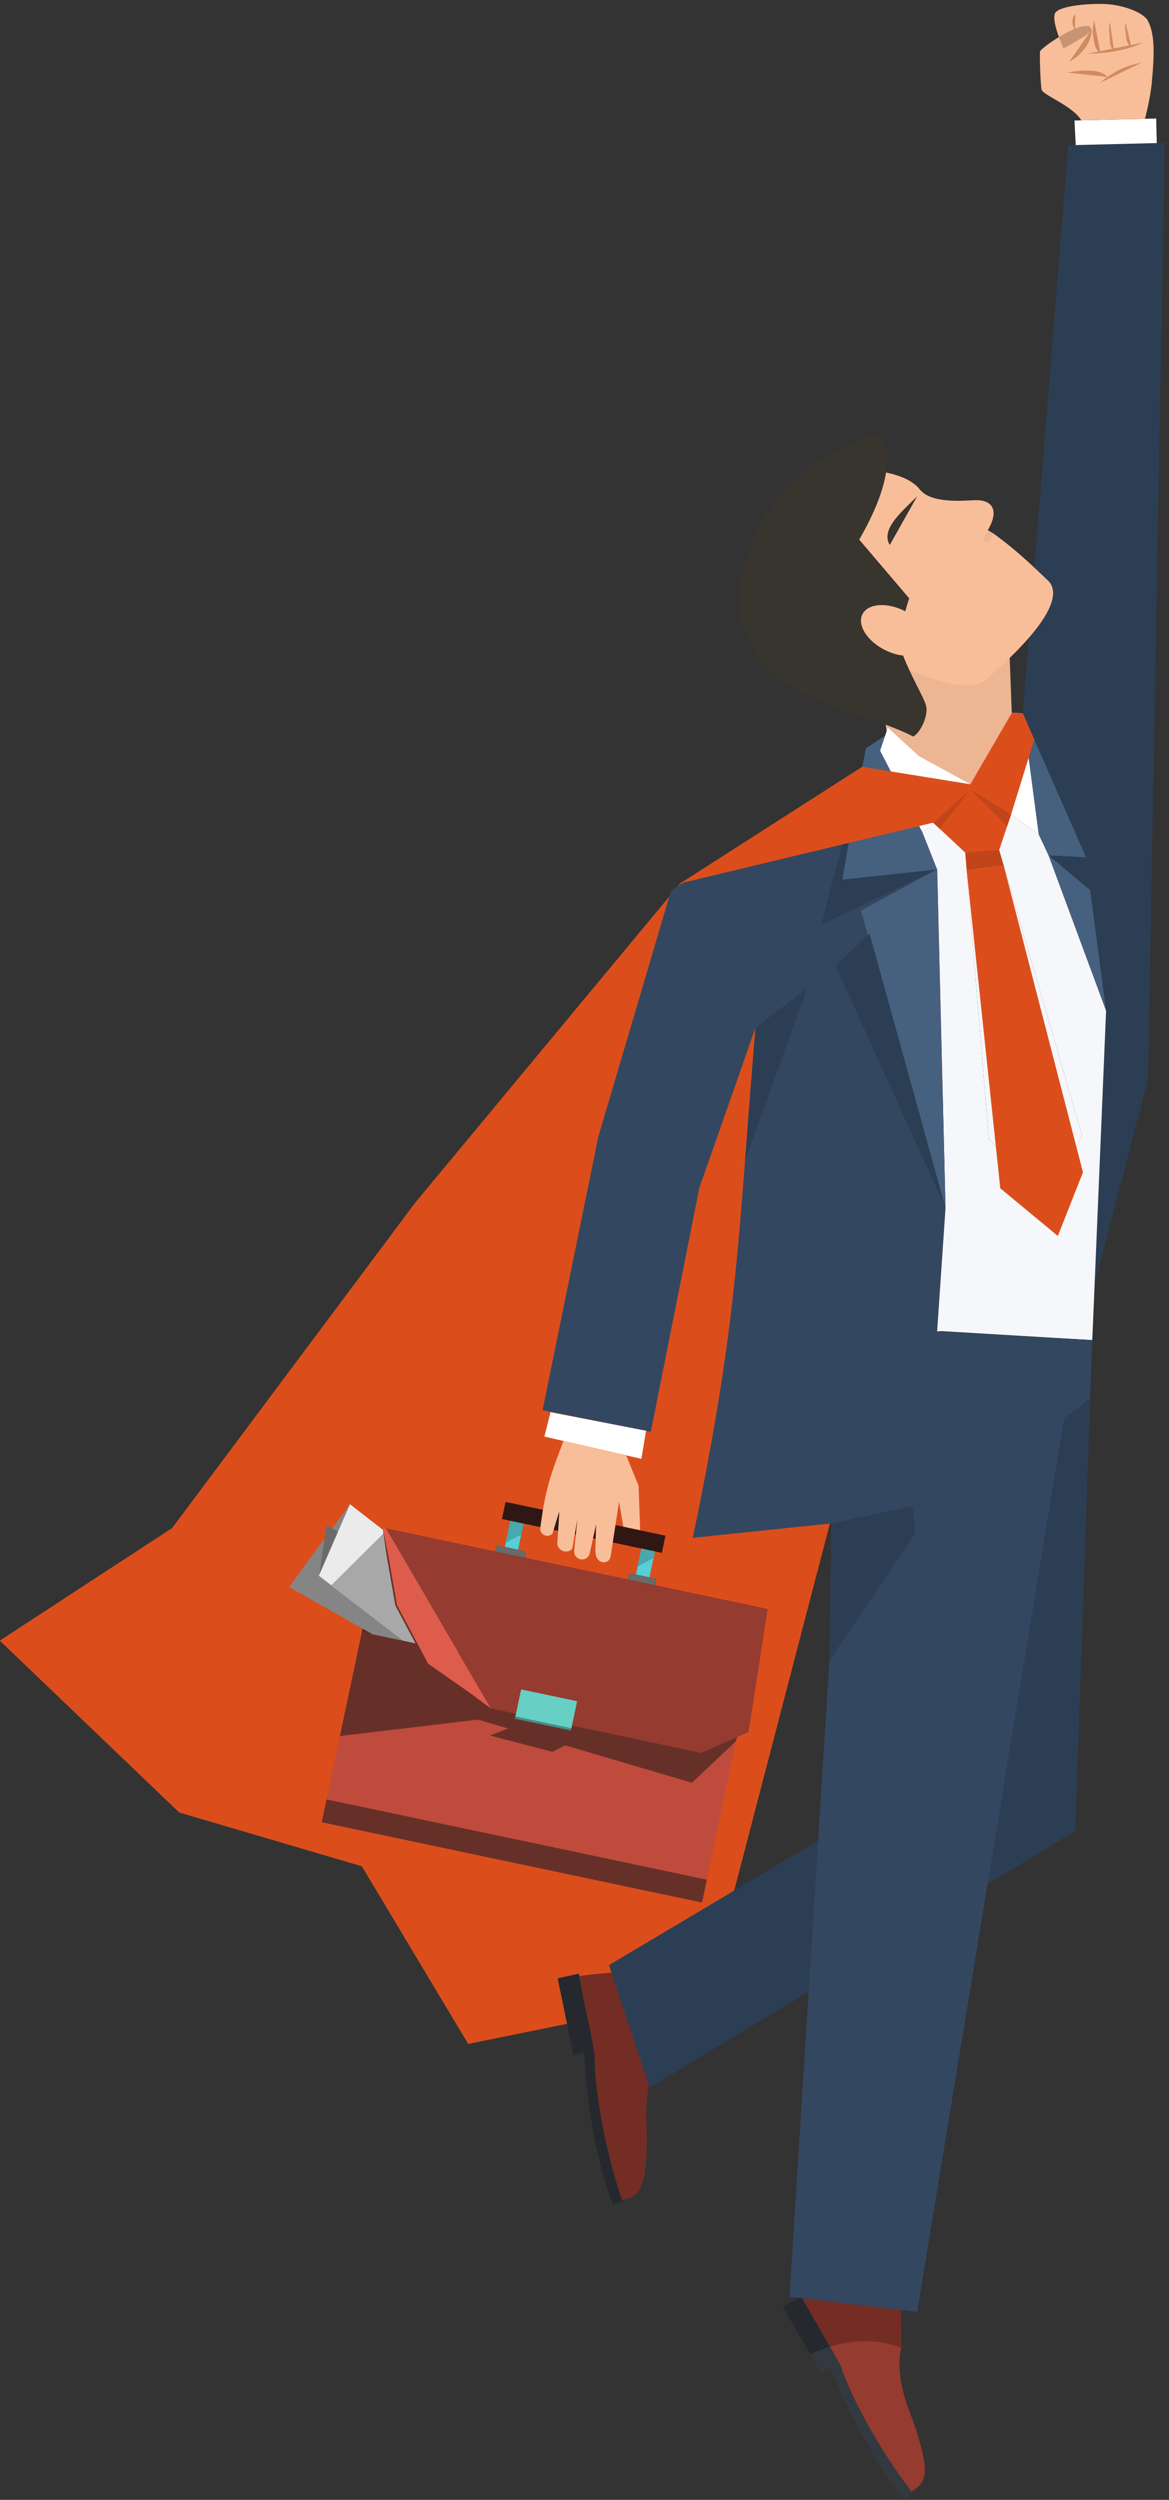 <?xml version="1.0" encoding="UTF-8"?>
<svg width="139px" height="297px" viewBox="0 0 139 297" version="1.1" xmlns="http://www.w3.org/2000/svg" xmlns:xlink="http://www.w3.org/1999/xlink">
    <rect x="0" y="0" width="139" height="297" fill="#333333" stroke="none"/>
    <!-- Generator: Sketch 56.3 (81716) - https://sketch.com -->
    <title>Group 4</title>
    <desc>Created with Sketch.</desc>
    <g id="Page-1" stroke="none" stroke-width="1" fill="none" fill-rule="evenodd">
        <g id="iStock-515814256" transform="translate(-164, -182)">
            <g id="Group-4" transform="translate(163.974, 182.466)">
                <rect id="Rectangle" fill="#C89474" transform="translate(127.976, 4.089) rotate(-6) translate(-127.976, -4.089) " x="125.976" y="2.589" width="4" height="3"></rect>
                <polyline id="Fill-14" fill="#DB4E1C" points="80.91 104.481 49.381 142.437 20.5 181.069 0 194.452 21.334 214.871 43.05 221.259 55.698 242.367 84.081 236.593 123.009 87.391 121.073 87.929 116.882 93.431 112.814 93.628 97.539 96.824 80.91 104.481"></polyline>
                <polyline id="Fill-15" fill="#EDB692" points="120.625 91.86 106.663 94.207 103.817 75.779 119.982 75.093 120.625 91.86"></polyline>
                <polyline id="Fill-16" fill="#F5F7FA" points="117.605 134.93 125.059 142.068 128.687 134.422 119.371 102.358 114.966 102.914 117.605 134.93"></polyline>
                <polyline id="Fill-17" fill="#C24519" points="114.966 102.914 119.371 102.358 118.835 100.513 114.794 100.825 114.966 102.914"></polyline>
                <polyline id="Fill-18" fill="#2C3E54" points="127.044 16.789 121.639 84.273 129.16 101.387 124.701 101.158 129.652 105.282 131.545 119.633 130.186 152.026 136.537 127.76 138.512 16.508 127.044 16.789"></polyline>
                <polyline id="Fill-19" fill="#466080" points="123.531 98.664 124.701 101.158 129.16 101.387 121.639 84.273 123.531 98.664"></polyline>
                <polyline id="Fill-20" fill="#DB4E1C" points="118.835 100.513 120.258 96.267 115.402 92.711 110.984 97.273 114.794 100.825 118.835 100.513"></polyline>
                <polyline id="Fill-21" fill="#466080" points="129.652 105.282 124.701 101.158 131.545 119.633 129.652 105.282"></polyline>
                <polyline id="Fill-22" fill="#466080" points="111.461 102.829 109.697 98.392 104.674 88.723 105.281 86.918 102.985 88.438 102.611 90.37 99.297 104.558 111.461 102.829"></polyline>
                <path d="M111.461,102.829 L100.165,104.057 L102.543,90.634 L79.817,105.34 L71.169,134.578 L64.54,167.076 L77.412,169.646 L83.186,140.645 L89.857,121.634 C87.753,146.54 87.921,155.754 82.401,182.239 L98.874,180.524 L109.795,178.223 L111.502,158.189 L111.455,157.73 L112.451,143.071 L102.409,107.731 L111.461,102.829" id="Fill-23" fill="#334761"></path>
                <polyline id="Fill-24" fill="#F5F7FA" points="131.545 119.633 124.701 101.158 123.531 98.664 120.258 96.267 118.835 100.513 128.687 134.422 125.059 142.068 117.605 134.93 114.794 100.825 110.984 97.273 109.697 98.392 111.461 102.829 112.451 143.071 111.455 157.73 111.884 157.676 129.904 158.747 131.545 119.633"></polyline>
                <polyline id="Fill-25" fill="#466080" points="102.409 107.731 112.451 143.071 111.461 102.829 102.409 107.731"></polyline>
                <polyline id="Fill-26" fill="#FFFFFF" points="105.593 85.99 104.674 88.723 109.697 98.392 110.984 97.273 115.402 92.711 109.294 89.372 105.593 85.99"></polyline>
                <polyline id="Fill-27" fill="#FFFFFF" points="120.332 84.224 115.402 92.711 123.531 98.664 121.639 84.273 120.332 84.224"></polyline>
                <path d="M115.953,58.962 C114.45,59.009 110.75,59.392 109.378,57.667 C107.812,55.698 103.928,55.394 102.479,55.338 C98.32,62.209 97.001,64.235 95.322,70.16 C95.322,70.16 103.712,82.438 108,84.605 C110.116,85.674 107.386,78.895 107.386,78.895 C107.824,78.722 114.61,82.528 117.268,80.256 C121.859,76.33 127.212,70.718 124.525,68.406 C124.102,68.043 121.481,65.322 118.24,62.983 L117.476,62.53 C118.752,60.39 118.256,58.889 115.953,58.962" id="Fill-28" fill="#F8BE99"></path>
                <path d="M108.602,87.04 C109.438,86.644 110.449,84.56 110.142,83.384 C109.863,82.315 108.307,79.878 107.235,76.958 C106.571,75.149 108.131,70.615 108.131,70.615 L102.189,63.643 C107.839,53.9 104.569,51.018 104.569,51.018 C93.037,54.945 90.657,60.817 88.89,65.476 C86.793,71.003 87.741,78.02 95.312,81.816 C97.544,82.935 100.767,84.206 102.556,84.727 C106.479,85.868 108.602,87.04 108.602,87.04" id="Fill-29" fill="#38342E"></path>
                <path d="M107.576,72.114 C109.696,73.177 110.894,75.078 110.251,76.361 C109.607,77.644 107.367,77.822 105.247,76.759 C103.127,75.697 101.93,73.795 102.573,72.512 C103.216,71.229 105.456,71.051 107.576,72.114" id="Fill-30" fill="#F8BE99"></path>
                <polyline id="Fill-31" fill="#EDB692" points="117.498 64.089 116.837 63.78 117.544 62.564 118.24 62.983 117.498 64.089"></polyline>
                <path d="M103.438,269.789 C103.438,269.789 100.299,270.132 99.31,270.472 C98.364,270.797 96.012,272.214 95.409,272.582 C95.802,273.287 96.204,273.993 96.611,274.699 C97.319,275.927 98.025,277.142 98.712,278.34 C101.743,277.403 104.555,277.427 107.187,278.479 C107.295,278.018 107.037,273.542 107.241,273.091 C104.946,270.616 104.523,272.908 103.438,269.789" id="Fill-32" fill="#732D24"></path>
                <path d="M107.891,285.326 C107.149,282.968 106.67,280.676 107.187,278.479 C104.555,277.427 101.743,277.403 98.712,278.34 C99.138,279.081 99.564,279.822 99.957,280.537 C101.449,285.071 105.209,291.396 108.385,295.527 C108.929,295.269 109.894,294.63 109.989,293.287 C110.163,290.846 107.891,285.326 107.891,285.326" id="Fill-33" fill="#963B2F"></path>
                <path d="M96.611,274.699 C96.204,273.993 95.802,273.287 95.409,272.582 C95.36,272.494 95.308,272.406 95.26,272.319 L93.105,273.625 L93.312,273.978 L96.383,279.234 C97.173,278.881 97.951,278.575 98.712,278.34 C98.025,277.142 97.319,275.927 96.611,274.699" id="Fill-34" fill="#25292E"></path>
                <path d="M98.712,278.34 C97.951,278.575 97.173,278.881 96.383,279.234 L97.687,281.466 L98.792,280.754 C100.001,284.323 103.59,291.511 107.555,296.412 L108.493,295.672 C108.457,295.627 108.42,295.573 108.385,295.527 C105.209,291.396 101.449,285.071 99.957,280.537 C99.564,279.822 99.138,279.081 98.712,278.34" id="Fill-35" fill="#333940"></path>
                <path d="M80.858,240.385 C79.442,237.222 78.475,237.896 78.447,234.506 C78.447,234.506 75.281,233.806 74.208,233.811 C73.181,233.815 69.625,234.159 68.918,234.318 C69.115,235.382 69.326,236.455 69.542,237.527 C69.956,239.584 70.38,241.63 70.722,243.552 C70.68,248.452 72.254,255.842 73.983,260.905 C74.596,260.833 75.745,260.53 76.28,259.255 C77.253,256.939 76.861,250.822 76.861,250.822 C76.92,248.126 77.227,245.593 78.659,243.561 C78.857,243.28 80.615,240.646 80.858,240.385" id="Fill-36" fill="#732D24"></path>
                <path d="M73.983,260.905 C72.254,255.842 70.68,248.452 70.722,243.552 C70.38,241.63 69.956,239.584 69.542,237.527 C69.326,236.455 69.115,235.382 68.918,234.318 C68.9,234.217 68.878,234.114 68.86,234.013 L66.334,234.573 L68.208,243.707 L69.517,243.379 C69.518,247.249 70.642,255.421 72.885,261.493 L74.04,261.082 C74.02,261.026 74.002,260.962 73.983,260.905" id="Fill-37" fill="#25292E"></path>
                <polyline id="Fill-38" fill="#2C3E54" points="129.904 158.747 124.688 159.405 106.107 212.979 72.439 233.002 77.269 247.56 127.877 217.073 129.904 158.747"></polyline>
                <polyline id="Fill-39" fill="#334761" points="129.605 165.668 129.904 158.747 111.455 157.73 109.795 178.223 98.874 180.524 99.383 185.14 93.909 272.399 109.077 274.201 126.567 168.035 129.605 165.668"></polyline>
                <polyline id="Fill-40" fill="#FFFFFF" points="65.484 167.312 64.757 170.208 76.288 172.852 76.844 169.514 65.484 167.312"></polyline>
                <polyline id="Fill-41" fill="#BF4B3C" points="42.66 195.274 87.886 204.817 84.081 222.854 38.855 213.312 42.66 195.274"></polyline>
                <polyline id="Fill-42" fill="#663029" points="38.282 216.029 38.855 213.312 84.081 222.854 83.507 225.571 38.282 216.029"></polyline>
                <polyline id="Fill-43" fill="#663029" points="44.993 200.338 82.308 211.337 87.56 206.364 87.741 205.506 83.108 207.511 45.545 199.585 42.75 194.85 42.535 195.891 44.993 200.338"></polyline>
                <polyline id="Fill-44" fill="#572923" points="90.883 190.611 88.276 202.971 43.05 193.429 45.657 181.069 90.883 190.611"></polyline>
                <polyline id="Fill-45" fill="#858585" points="34.399 188.069 54.596 199.536 59.351 192.007 41.64 178.247 34.399 188.069"></polyline>
                <polyline id="Fill-46" fill="#6B6B6B" points="37.974 186.751 54.596 199.536 59.351 192.007 38.843 180.744 37.974 186.751"></polyline>
                <polyline id="Fill-47" fill="#EBEBEB" points="37.939 186.744 54.596 199.536 59.351 192.007 41.64 178.247 37.939 186.744"></polyline>
                <polyline id="Fill-48" fill="#A8A8A8" points="39.412 187.874 54.596 199.536 59.351 192.007 45.833 181.505 39.412 187.874"></polyline>
                <polyline id="Fill-49" fill="#663029" points="87.707 205.665 82.963 207.69 58.893 203.271 56.855 203.835 40.442 205.788 43.05 193.429 88.276 202.971 87.707 205.665"></polyline>
                <polyline id="Fill-50" fill="#963B2F" points="91.31 190.701 89.036 205.317 83.39 207.78 58.378 202.503 45.914 181.123 91.31 190.701"></polyline>
                <polyline id="Fill-51" fill="#DE5C4B" points="58.378 202.503 50.862 197.263 47.127 190.244 45.523 181.041 45.914 181.123 58.378 202.503"></polyline>
                <polyline id="Fill-52" fill="#301714" points="60.705 180.212 59.709 180.002 60.138 177.968 79.155 181.98 78.723 184.028 77.87 183.848 77.219 186.933 78.072 187.113 77.912 187.874 74.681 187.193 74.842 186.431 75.634 186.599 76.285 183.513 62.289 180.547 61.631 183.668 62.586 183.87 62.43 184.608 58.895 183.862 59.05 183.124 60.046 183.334 60.705 180.212"></polyline>
                <polyline id="Fill-53" fill="#6B6969" points="62.43 184.608 58.895 183.862 59.051 183.122 62.586 183.868 62.43 184.608"></polyline>
                <polyline id="Fill-54" fill="#6B6969" points="77.912 187.874 74.681 187.193 74.843 186.424 78.074 187.106 77.912 187.874"></polyline>
                <polyline id="Fill-55" fill="#56CFD6" points="61.633 183.656 60.049 183.322 60.702 180.224 62.287 180.558 61.633 183.656"></polyline>
                <polyline id="Fill-56" fill="#47A8AD" points="62.015 181.847 60.158 182.802 60.702 180.224 62.287 180.558 62.015 181.847"></polyline>
                <polyline id="Fill-57" fill="#56CFD6" points="77.251 186.932 75.636 186.591 76.285 183.513 77.9 183.854 77.251 186.932"></polyline>
                <polyline id="Fill-58" fill="#47A8AD" points="77.737 184.63 75.834 185.65 76.285 183.513 77.9 183.854 77.737 184.63"></polyline>
                <polyline id="Fill-59" fill="#468C84" points="61.254 203.735 67.909 205.139 68.587 201.926 61.932 200.521 61.254 203.735"></polyline>
                <polyline id="Fill-60" fill="#67CFC3" points="61.313 203.457 67.968 204.862 68.645 201.648 61.991 200.244 61.313 203.457"></polyline>
                <polyline id="Fill-61" fill="#663029" points="65.695 207.664 67.383 206.823 60.432 204.888 58.283 205.72 65.695 207.664"></polyline>
                <path d="M58.378,202.503 L56.539,201.136 C56.231,200.91 55.927,200.679 55.616,200.458 L54.676,199.804 L50.918,197.184 L50.948,197.218 L47.212,190.199 L47.222,190.228 L46.42,185.626 L46.221,184.475 C46.151,184.092 46.068,183.712 45.992,183.33 L45.523,181.041 L45.855,183.354 C45.913,183.739 45.964,184.125 46.028,184.509 L46.23,185.659 L47.032,190.26 L47.034,190.276 L47.042,190.289 L50.777,197.308 L50.788,197.329 L50.807,197.342 L54.565,199.962 L55.504,200.618 C55.819,200.834 56.142,201.039 56.46,201.25 L58.378,202.503" id="Fill-62" fill="#663029"></path>
                <path d="M68.292,183.844 L68.673,180.107 L68.065,183.547 C67.782,183.848 67.346,183.95 66.959,183.805 C66.572,183.66 66.309,183.297 66.293,182.884 L66.546,179.022 L65.719,181.737 C65.476,181.987 65.105,182.063 64.782,181.93 C64.46,181.798 64.25,181.482 64.253,181.134 L64.575,178.95 C65.198,175.41 65.81,173.971 67.022,170.733 L74.485,172.444 L75.952,176.039 L76.147,181.331 L74.138,180.907 L73.636,177.939 L72.63,184.457 C72.572,184.828 72.268,185.111 71.894,185.143 C71.52,185.175 70.78,184.959 70.819,183.646 L70.905,180.634 L70.127,184.182 C69.971,184.618 69.521,184.878 69.065,184.794 C68.61,184.71 68.282,184.307 68.292,183.844" id="Fill-63" fill="#F8BE99"></path>
                <polyline id="Fill-64" fill="#FFFFFF" points="137.573 16.531 137.501 13.614 127.788 13.852 127.937 16.768 137.573 16.531"></polyline>
                <path d="M136.534,2.033 C137.335,3.589 137.308,5.868 136.976,9.39 C136.793,11.331 136.165,13.647 136.165,13.647 L128.606,13.832 C127.541,12.085 123.998,10.816 123.879,10.186 C123.72,9.351 123.637,6.059 123.688,5.668 C123.753,5.168 129.581,1.263 129.812,3.093 C129.861,3.481 126.484,5.287 126.484,5.287 C126.484,5.287 124.823,1.677 125.588,0.951 C126.442,0.139 129.879,-0.085 131.677,0.027 C133.475,0.14 135.983,0.962 136.534,2.033" id="Fill-65" fill="#F8BE99"></path>
                <polyline id="Fill-66" fill="#2C3E54" points="108.812 181.78 98.65 196.83 98.874 180.524 108.637 178.453 108.812 181.78"></polyline>
                <polyline id="Fill-67" fill="#2C3E54" points="89.857 121.634 95.998 116.938 88.616 137.423 89.857 121.634"></polyline>
                <polyline id="Fill-68" fill="#2C3E54" points="102.543 90.634 102.543 90.634 97.671 109.383 111.461 102.829 100.165 104.057 102.543 90.634"></polyline>
                <polyline id="Fill-69" fill="#2C3E54" points="103.425 110.453 99.376 114.265 112.451 143.071 103.425 110.453"></polyline>
                <polyline id="Fill-70" fill="#C24519" points="110.984 97.273 111.761 97.997 115.417 93.321 110.984 97.273"></polyline>
                <polyline id="Fill-71" fill="#C24519" points="120.258 96.267 119.778 97.7 115.417 93.321 120.258 96.267"></polyline>
                <path d="M127.186,6.831 C128.491,6.244 129.864,4.564 129.812,3.093 L127.186,6.831" id="Fill-72" fill="#D18B60"></path>
                <path d="M129.295,5.918 C130.103,5.907 130.929,5.857 131.748,5.754 C133.208,5.569 134.65,5.214 135.943,4.6 L129.295,5.918" id="Fill-73" fill="#D18B60"></path>
                <path d="M130.803,9.388 C132.198,8.17 133.888,7.281 135.738,6.991 L130.803,9.388" id="Fill-74" fill="#D18B60"></path>
                <path d="M126.901,8.148 C128.088,7.956 130.853,7.549 131.7,8.681 L126.901,8.148" id="Fill-75" fill="#D18B60"></path>
                <path d="M133.868,2.215 C133.799,2.545 133.794,2.876 133.835,3.203 C133.92,3.877 133.954,4.851 134.544,5.114 L133.868,2.215" id="Fill-76" fill="#D18B60"></path>
                <path d="M132,2.141 C131.886,2.588 131.879,3.044 131.936,3.499 C132.02,4.169 131.915,5.256 132.475,5.46 L132,2.141" id="Fill-77" fill="#D18B60"></path>
                <path d="M130.11,1.887 C130.125,2.358 129.886,2.976 129.947,3.457 C130.042,4.208 130.235,5.743 130.847,5.665 L130.11,1.887" id="Fill-78" fill="#D18B60"></path>
                <path d="M127.881,1.264 C127.379,1.633 127.497,2.709 127.855,3.075 L127.881,1.264" id="Fill-79" fill="#D18B60"></path>
                <polyline id="Fill-80" fill="#DB4E1C" points="118.963 140.708 125.81 146.377 128.795 138.813 119.371 102.358 114.966 102.914 118.963 140.708"></polyline>
                <path d="M109.081,58.501 C107.413,60.187 104.665,62.391 105.824,64.28 L109.081,58.501" id="Fill-81" fill="#38342E"></path>
                <polyline id="Fill-82" fill="#DB4E1C" points="110.984 97.273 80.91 104.481 102.543 90.634 115.402 92.711 120.332 84.224 121.639 84.273 123.009 87.391 120.258 96.267 115.417 93.321 110.984 97.273"></polyline>
            </g>
        </g>
    </g>
</svg>